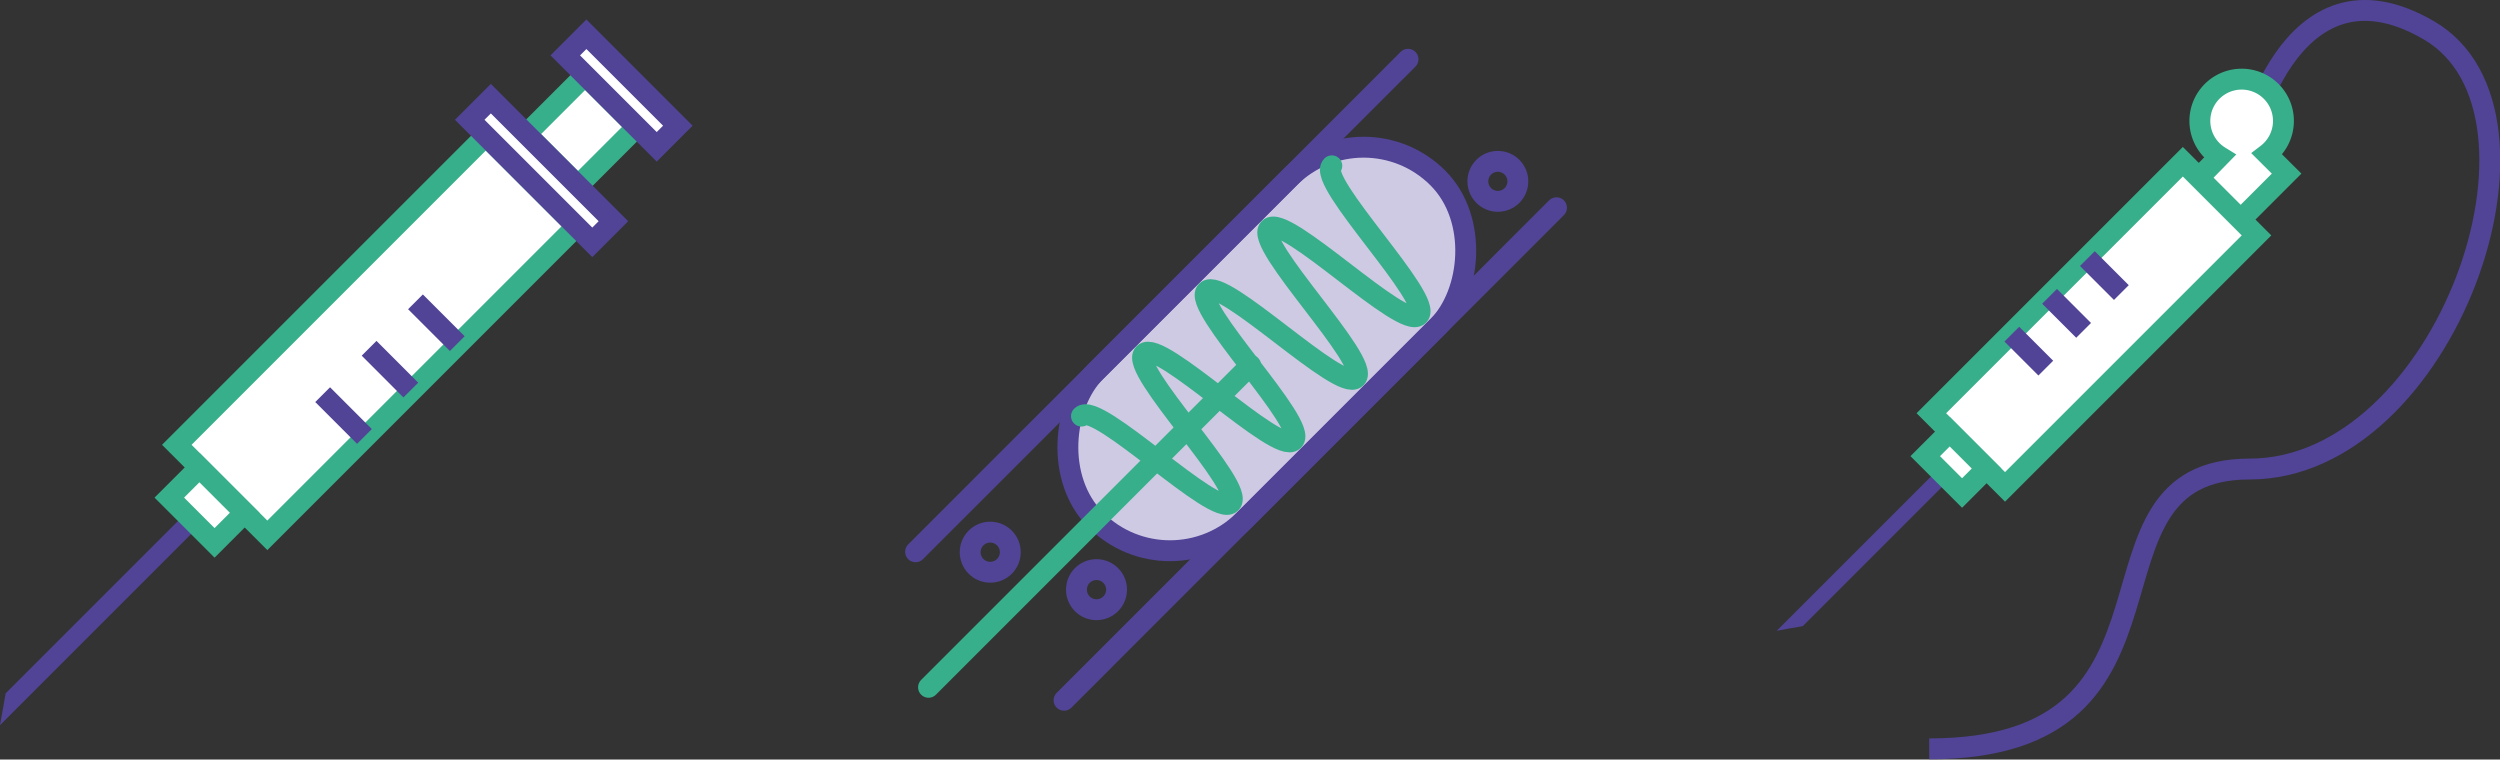 <svg xmlns="http://www.w3.org/2000/svg" viewBox="0 0 358.98 109.06"><rect x="0" y="0" width="358.98" height="109.06" fill="#333333" stroke="none"/><defs><style>.cls-1{fill:#514396;}.cls-2,.cls-6,.cls-7{fill:none;}.cls-2,.cls-4,.cls-5,.cls-7{stroke:#514396;}.cls-2,.cls-3,.cls-4,.cls-5,.cls-6,.cls-7{stroke-miterlimit:10;stroke-width:3px;}.cls-3,.cls-4{fill:#fff;}.cls-3,.cls-6{stroke:#38af8b;}.cls-5{fill:#cecae3;}.cls-5,.cls-6,.cls-7{stroke-linecap:round;}</style></defs><title>Asset 201Newsletter Icons</title><g id="Layer_2" data-name="Layer 2"><g id="Layer_2-2" data-name="Layer 2"><polygon class="cls-1" points="278.32 67.38 255.13 90.57 257.23 90.19 258.86 89.91 279.86 68.91 278.32 67.38"/><path class="cls-2" d="M322.41,21.59s5.93-29.13,26.35-17.24,2.34,63-25.74,63c-26.65,0-5.46,40.16-46,40.18"/><path class="cls-3" d="M318.73,22.47a6,6,0,1,1,6.8-.34l2.81,2.8-6.88,6.88-6-6Z"/><rect class="cls-3" x="293.19" y="21.03" width="14.96" height="51.07" transform="translate(480.35 292.1) rotate(-135)"/><rect class="cls-3" x="277.11" y="63.9" width="7.48" height="4.97" transform="translate(432.5 311.92) rotate(-135)"/><line class="cls-4" x1="299.73" y1="37.13" x2="304.61" y2="42.01"/><line class="cls-4" x1="294.3" y1="42.55" x2="299.19" y2="47.44"/><line class="cls-4" x1="288.88" y1="47.98" x2="293.76" y2="52.86"/><circle class="cls-2" cx="215.08" cy="26.04" r="2.87"/><rect class="cls-5" x="166.83" y="15.38" width="30.15" height="69.46" rx="15.08" ry="15.08" transform="translate(88.71 -113.95) rotate(45)"/><path class="cls-6" d="M155.29,59.75c2.25-2.24,19.22,14.73,21.46,12.48S162,53,164.27,50.77s19.22,14.72,21.47,12.48S171,44,173.25,41.79s19.22,14.72,21.47,12.48S180,35.05,182.24,32.8s19.22,14.73,21.47,12.48S189,26.06,191.24,23.81"/><line class="cls-7" x1="202.18" y1="8.51" x2="131.47" y2="79.23"/><line class="cls-7" x1="223.5" y1="29.83" x2="152.79" y2="100.55"/><circle class="cls-2" cx="157.45" cy="84.67" r="2.88"/><line class="cls-6" x1="133.33" y1="98.69" x2="179.58" y2="52.44"/><circle class="cls-2" cx="142.19" cy="79.29" r="2.88"/><polygon class="cls-1" points="28.49 75.64 0 104.13 0.46 101.56 0.81 99.56 26.61 73.76 28.49 75.64"/><rect class="cls-3" x="44.88" y="16.81" width="18.38" height="62.75" transform="translate(49.91 -24.12) rotate(45)"/><rect class="cls-3" x="78.26" y="12.77" width="10.49" height="11.94" transform="translate(37.71 -53.56) rotate(45)"/><rect class="cls-4" x="65.32" y="22.34" width="24.89" height="4.29" transform="translate(40.09 -47.82) rotate(45)"/><rect class="cls-4" x="79.96" y="10.86" width="18.57" height="4.29" transform="translate(35.34 -59.3) rotate(45)"/><rect class="cls-3" x="25.12" y="69.48" width="9.19" height="6.11" transform="translate(60 0.24) rotate(45)"/><line class="cls-4" x1="65.66" y1="49.34" x2="59.66" y2="43.34"/><line class="cls-4" x1="58.99" y1="56.01" x2="53" y2="50.01"/><line class="cls-4" x1="52.33" y1="62.67" x2="46.33" y2="56.67"/></g></g></svg>